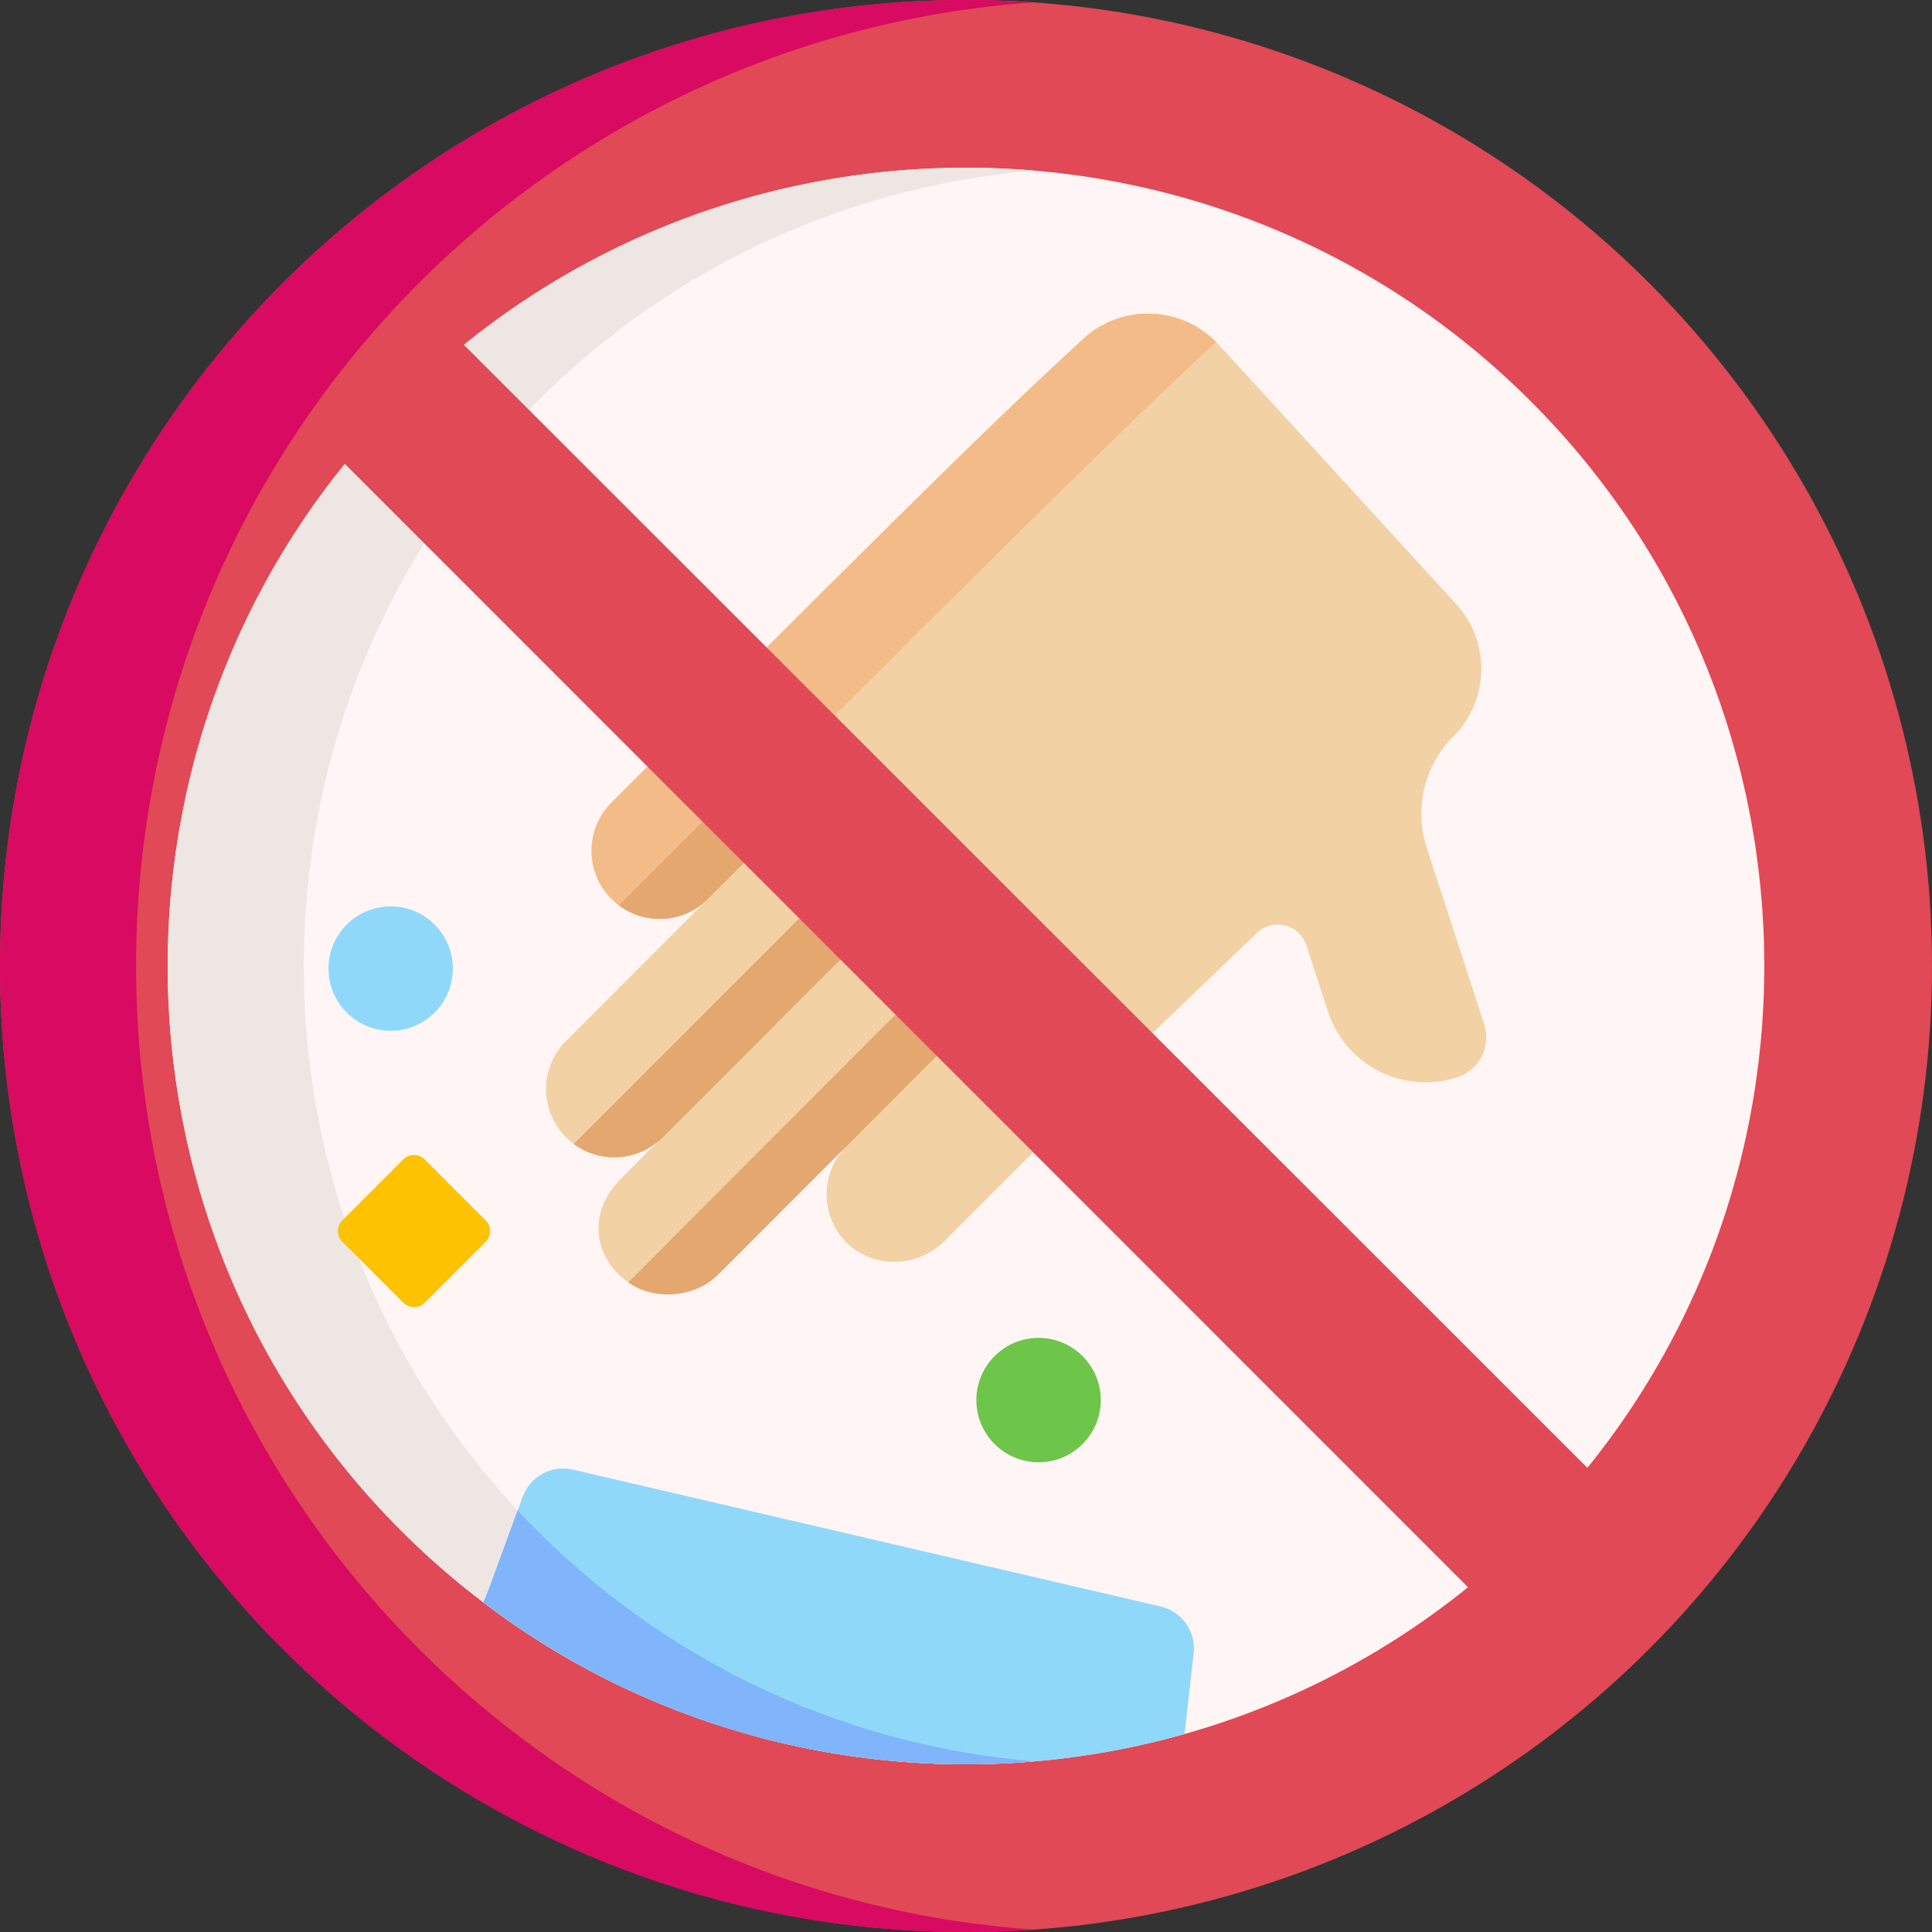<svg id="Layer_1" enable-background="new 0 0 512 512" height="512" viewBox="0 0 512 512" width="512" xmlns="http://www.w3.org/2000/svg"><rect x="0" y="0" width="512" height="512" fill="#333333" stroke="none"/><circle cx="256" cy="256" fill="#e04955" r="256"/><path d="m274.028 511.372c-5.954.422-11.971.628-18.028.628-141.382 0-256-114.618-256-256s114.618-256 256-256c6.057 0 12.074.206 18.028.628-132.965 9.252-237.972 120.047-237.972 255.372s105.007 246.12 237.972 255.372z" fill="#d80a61"/><path d="m405.665 405.665c-26.414 26.414-58.123 44.37-91.738 53.868-62.645 17.719-131.915 6.088-185.855-34.892-7.562-5.748-14.835-12.074-21.737-18.976-82.528-82.528-82.528-216.802 0-299.329 82.528-82.528 216.802-82.528 299.329 0 82.529 82.527 82.529 216.801.001 299.329z" fill="#fff5f4"/><path d="m142.392 405.665c36.685 36.685 83.599 57.062 131.637 61.131-60.039 5.089-121.85-15.288-167.693-61.131-82.528-82.528-82.528-216.802 0-299.329 45.843-45.843 107.654-66.22 167.693-61.131-48.037 4.069-94.952 24.446-131.637 61.131-82.528 82.527-82.528 216.801 0 299.329z" fill="#eee6e3"/><circle cx="275.23" cy="371.037" fill="#6dc54a" r="16.483"/><circle cx="103.533" cy="256.687" fill="#90d8f9" r="16.483"/><path d="m316.338 438.105-2.308 20.5-.103.927c-62.645 17.719-131.915 6.088-185.855-34.892l1.216-2.781 9.241-25.219c1.978-5.408 7.675-8.478 13.279-7.18l155.794 36.283c5.625 1.308 9.374 6.624 8.736 12.362z" fill="#90d8f9"/><path d="m128.705 329.075-16.158 16.158c-1.565 1.565-4.101 1.565-5.666 0l-16.158-16.158c-1.565-1.565-1.565-4.101 0-5.666l16.158-16.158c1.565-1.565 4.101-1.565 5.666 0l16.158 16.158c1.565 1.565 1.565 4.102 0 5.666z" fill="#fdc202"/><path d="m274.018 466.796c-54.821 4.428-105.299-11.485-145.946-42.155 1.573-3.6.018.488 9.117-24.353 1.7 1.813 3.431 3.606 5.202 5.378 36.685 36.683 83.59 57.06 131.627 61.13z" fill="#80b4fb"/><path d="m386.297 285.453c-14.309 4.728-29.721-3.08-34.377-17.39l-5.707-17.544c-1.844-5.656-9.014-7.376-13.228-3.173l-28.794 27.619-53.94 53.971c-5.635 5.625-14.268 6.985-21.108 3.719-1.813-.845-3.492-2.029-4.976-3.533-6.614-6.789-6.799-17.595-.567-24.621l.021-.021c.227-.258.464-.505.711-.752l-33.244 33.264-.814.814c-3.42 3.441-8.375 5.223-13.3 5.223-2.648 0-5.305-.525-7.695-1.587-.814-.371-1.597-.804-2.359-1.308-.134-.093-.278-.185-.412-.299-9.179-6.418-10.518-17.863-3.163-26.125l.01-.01c.268-.309.556-.608.855-.917l11.352-11.353c-5.584 5.584-13.918 6.748-20.655 3.482-.031-.01-.051-.031-.082-.052-.968-.474-1.906-1.03-2.792-1.7-.701-.515-1.381-1.102-2.019-1.741-7.057-7.036-7.077-18.482-.01-25.538l16.545-16.576 5.244-5.244 15.824-15.844c-3.534 3.533-8.149 5.305-12.785 5.305-2.689 0-5.378-.597-7.86-1.803-.031-.01-.062-.031-.103-.041-.979-.484-1.916-1.061-2.812-1.731-.69-.515-1.36-1.092-1.988-1.72-7.067-7.047-7.067-18.481-.01-25.549 92.86-92.933 102.678-102.132 124.879-122.767 10.343-9.601 26.537-8.952 36.067 1.463 32.801 35.83 51.818 56.588 62.903 68.703 4.45 4.862 6.665 11.013 6.665 17.153 0 6.521-2.493 13.032-7.448 17.987-7.685 7.685-10.405 19.027-7.047 29.36l15.247 46.853c1.883 5.802-1.228 12.096-7.028 14.023z" fill="#f2d1a5"/><path d="m286.936 89.914c-22.2 20.635-32.018 29.834-124.879 122.767-7.057 7.067-7.057 18.502.01 25.549.628.628 1.298 1.205 1.988 1.72.896.67 1.834 1.247 2.812 1.731.041.01.072.031.103.041 2.483 1.205 5.171 1.803 7.86 1.803 4.636 0 9.251-1.772 12.785-5.305-2.694-6.403-1.243-13.801 3.668-18.714 85.246-85.276 109.934-109.348 130.976-128.911-9.62-9.664-25.247-10.035-35.323-.681z" fill="#f2bb88"/><g fill="#e3a76f"><path d="m217.038 197.898c-3.018-3.018-7.912-3.018-10.93 0l-42.052 42.052c.896.67 1.834 1.247 2.812 1.731.041.01.072.031.103.041 2.483 1.205 5.171 1.803 7.86 1.803 4.636 0 9.251-1.772 12.785-5.305l29.422-29.391c3.019-3.019 3.019-7.913 0-10.931z"/><path d="m242.402 234.644-79.046 79.056c.268-.309.556-.608.855-.917l11.352-11.353c-5.584 5.584-13.918 6.748-20.655 3.482-.031-.01-.051-.031-.082-.052-.968-.474-1.906-1.03-2.792-1.7l79.437-79.448c3.018-3.018 7.912-3.018 10.93 0 3.009 3.021 3.009 7.914.001 10.932z"/><path d="m253.723 274.317-30.102 30.164c.227-.258.464-.505.711-.752l-33.244 33.264-.814.814c-3.42 3.441-8.375 5.223-13.3 5.223-2.648 0-5.305-.525-7.695-1.587-.814-.371-1.597-.804-2.359-1.308-.134-.093-.278-.185-.412-.299l76.285-76.44c3.018-3.018 7.912-3.018 10.93 0 3.019 3.019 3.019 7.912 0 10.921z"/></g><path d="m390.696 422.288-299.375-299.424 3.971-26.542 27.411-5.175 298.555 298.433.429 29.704z" fill="#e04955"/></svg>